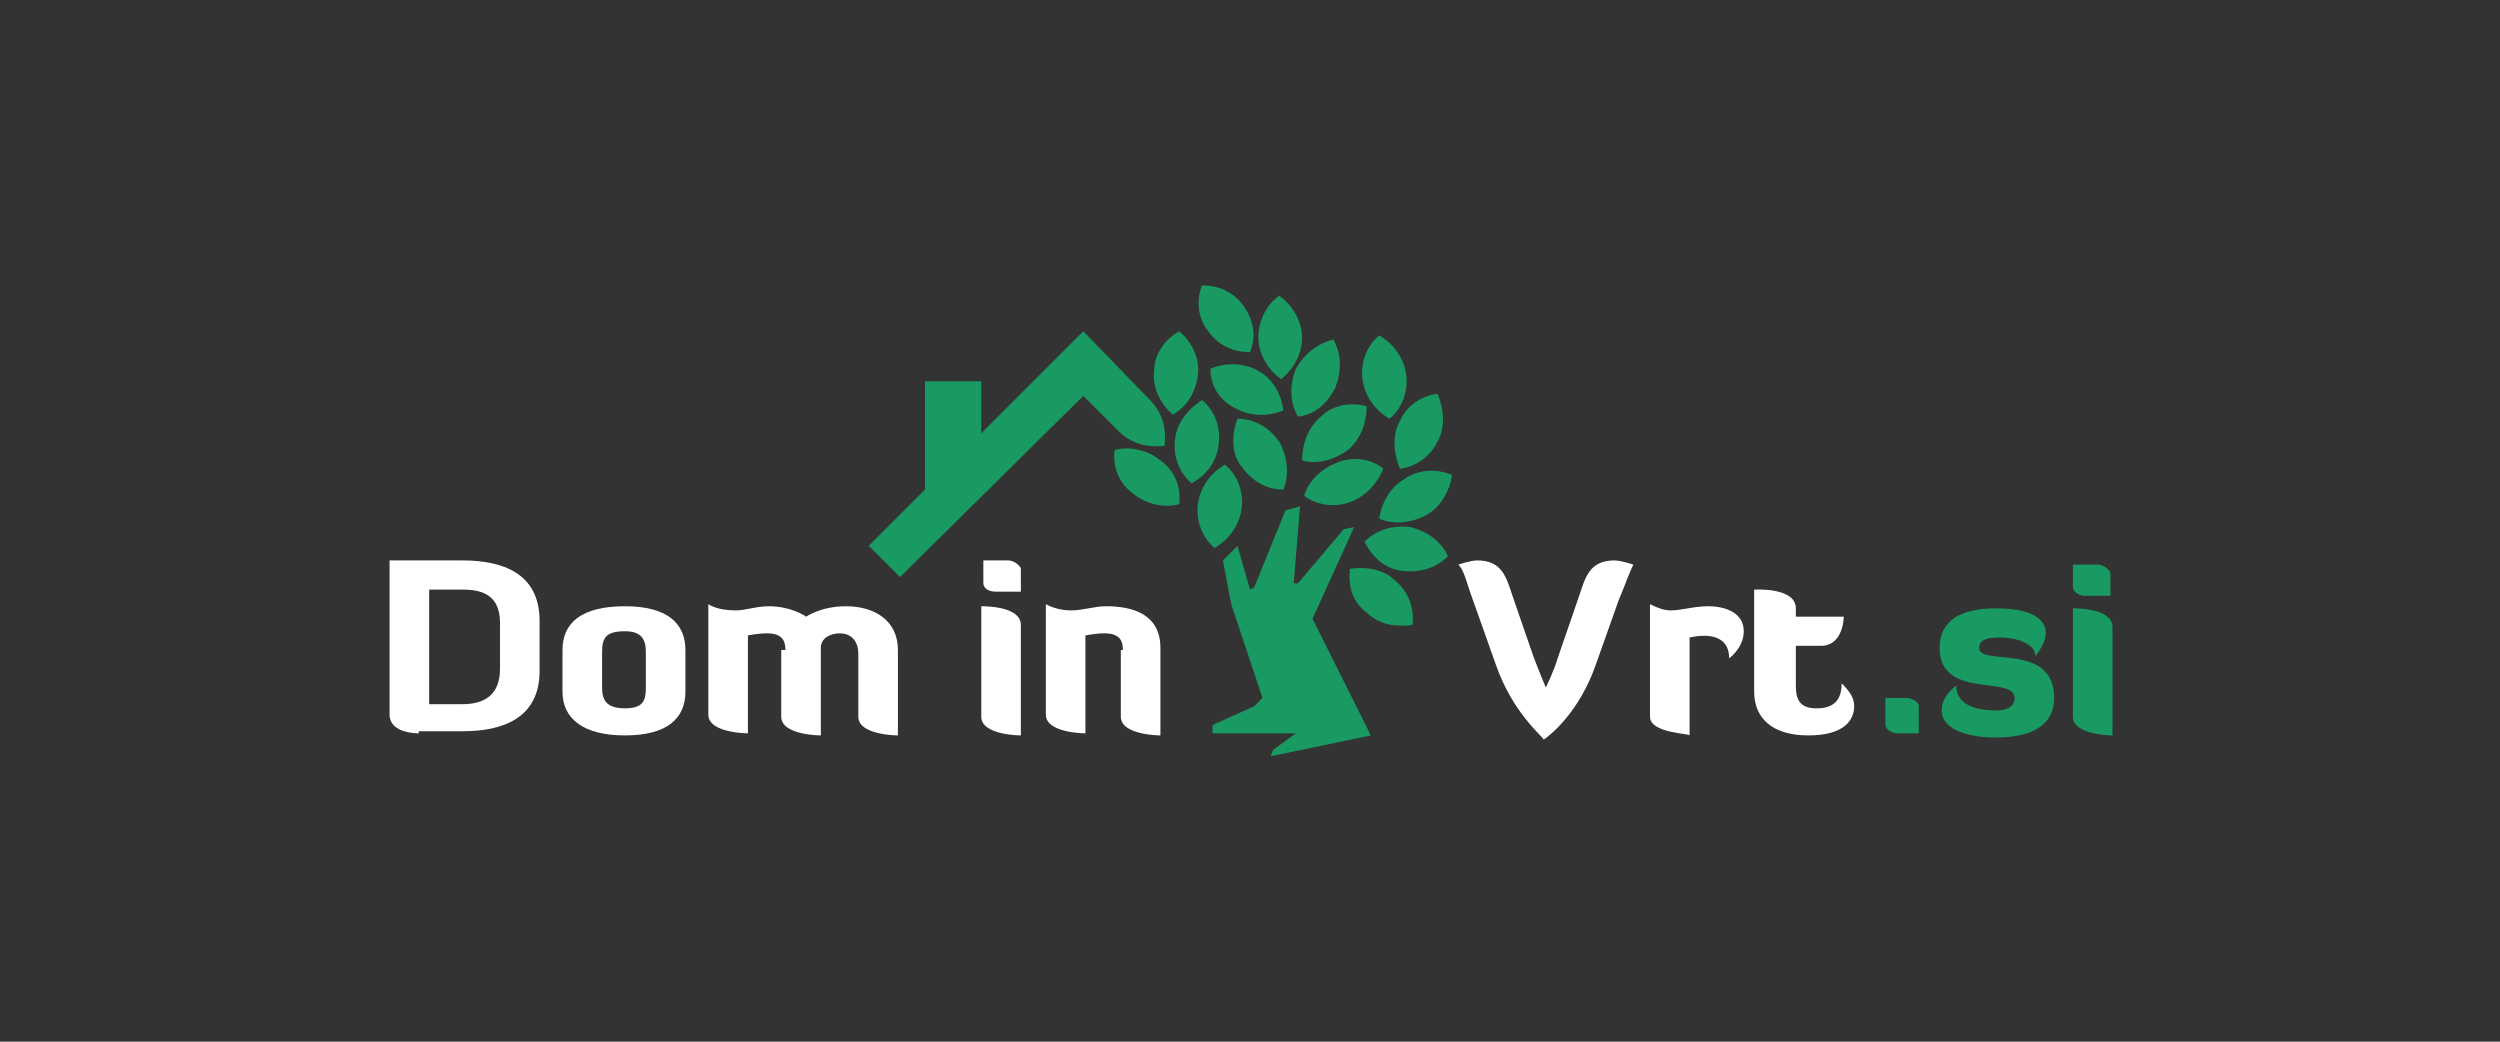 <svg width="120" height="50" viewBox="0 0 120 50" fill="none" xmlns="http://www.w3.org/2000/svg">
<rect x="0" y="0" width="120" height="50" fill="#333333" stroke="none"/>
<path d="M20.1 35.2C20 35.2 18.7 35.2 18.7 34.3V26.9H22.2C24.1 26.9 25.9 27.5 25.9 29.8V32.2C25.9 34.5 24.1 35.1 22.2 35.1H20.1V35.2ZM20.6 28.3V33.8H22.2C23.2 33.8 24 33.4 24 32.1V29.9C24 28.6 23.2 28.3 22.2 28.3H20.6Z" fill="white"/>
<path d="M32.9 33.2C32.9 34.5 32 35.3 30 35.3C28 35.3 27 34.5 27 33.2V31.2C27 29.9 27.9 29.1 30 29.1C32 29.1 32.9 29.9 32.9 31.2V33.2ZM31 31.3C31 30.7 30.8 30.3 30 30.3C29.1 30.3 28.9 30.6 28.9 31.3V33C28.9 33.6 29.1 34 30 34C30.9 34 31 33.6 31 33V31.3Z" fill="white"/>
<path d="M37.7 31.2C37.7 30.7 37.5 30.4 36.8 30.4C36.4 30.4 35.9 30.5 35.9 30.5V35.2C35.9 35.2 34 35.2 34 34.3V29C34 29 34.4 29.3 35.3 29.3C35.8 29.3 36.3 29.1 36.9 29.1C38 29.1 38.7 29.6 38.7 29.6C38.7 29.6 39.4 29.1 40.6 29.1C42 29.1 43.1 29.8 43.1 31.2V35.3C43.1 35.3 41.2 35.3 41.2 34.4V31.4C41.2 30.7 40.8 30.4 40.3 30.4C39.9 30.4 39.4 30.6 39.4 31.1V35.3C39.4 35.3 37.5 35.3 37.5 34.4V31.2H37.7Z" fill="white"/>
<path d="M47.101 29.1C47.301 29.1 49.001 29.1 49.001 30V35.3C49.001 35.3 47.101 35.3 47.101 34.4V29.1ZM47.201 26.9H48.401C48.701 26.9 49.001 27.2 49.001 27.3V28.4H47.801C47.401 28.4 47.201 28.2 47.201 28V26.9Z" fill="white"/>
<path d="M53.9 31.2C53.9 30.7 53.7 30.4 53 30.4C52.6 30.4 52.1 30.5 52.1 30.5V35.2C52.1 35.2 50.2 35.2 50.2 34.3V29C50.2 29 50.7 29.3 51.4 29.3C52 29.3 52.5 29.1 53.1 29.1C54.4 29.1 55.7 29.5 55.7 31.1V35.3C55.7 35.3 53.8 35.3 53.8 34.4V31.2H53.9Z" fill="white"/>
<path d="M71.8 31.9L70.7 28.8C70.4 28 70.3 27.4 70 27.1C70 27.1 70.6 26.9 70.9 26.9C72.1 26.9 72.3 27.7 72.6 28.6L73.6 31.5C73.9 32.3 74.2 33 74.2 33C74.2 33 74.6 32.2 74.8 31.5L75.8 28.6C76.1 27.7 76.3 26.9 77.5 26.9C77.8 26.9 78.4 27.1 78.4 27.1C78.2 27.5 78 28.1 77.7 28.8L76.6 31.9C75.8 34.2 74.4 35.3 74.1 35.5C74 35.3 72.6 34.2 71.8 31.9Z" fill="white"/>
<path d="M79.2 34.4V29C79.6 29.2 79.9 29.3 80.2 29.3C80.7 29.3 81.3 29.1 82 29.1C82.8 29.1 83.7 29.4 83.7 30.3C83.7 31.1 83 31.6 83 31.6C83 30.5 82 30.4 81.1 30.6V35.3C81.1 35.2 79.2 35.2 79.2 34.4Z" fill="white"/>
<path d="M84.3 28.3C84.3 28.3 86.2 28.2 86.2 29.2V29.6H88.5C88.5 29.6 88.5 31 87.4 31H86.2V32.9C86.2 33.6 86.4 34 87.2 34C87.8 34 88.4 33.8 88.4 32.8C88.8 33.2 89 33.5 89 33.9C89 34.5 88.6 35.3 86.8 35.3C85.1 35.3 84.2 34.5 84.2 33.2V28.3H84.3Z" fill="white"/>
<path d="M68.5 24.7C69.2 24.3 69.6 23.5 69.7 22.8C69 22.5 68.1 22.5 67.4 23C66.7 23.4 66.3 24.2 66.2 24.9C66.9 25.2 67.8 25.1 68.5 24.7Z" fill="#189A62"/>
<path d="M69 21.2C69.4 20.5 69.3 19.6 69 18.9C68.2 19 67.5 19.5 67.2 20.2C66.8 20.9 66.9 21.8 67.2 22.5C67.9 22.4 68.6 22 69 21.2Z" fill="#189A62"/>
<path d="M64.1 18.6C64.4 17.8 64.4 17 64 16.3C63.2 16.5 62.6 17 62.2 17.7C61.9 18.5 61.9 19.3 62.3 20C63.1 19.9 63.7 19.4 64.1 18.6Z" fill="#189A62"/>
<path d="M59.7 14.7C59.2 14 58.5 13.7 57.7 13.7C57.4 14.4 57.5 15.3 58 15.9C58.5 16.6 59.2 16.9 60 16.9C60.3 16.2 60.2 15.4 59.7 14.7Z" fill="#189A62"/>
<path d="M64.7 21.6C65.3 21.1 65.6 20.3 65.6 19.5C64.9 19.3 64 19.4 63.4 20C62.8 20.5 62.5 21.3 62.5 22.1C63.2 22.3 64 22.1 64.7 21.6Z" fill="#189A62"/>
<path d="M65.6 29.4C66.201 30 67.001 30.1 67.8 30C67.9 29.2 67.6 28.4 67.001 27.9C66.4 27.3 65.6 27.2 64.8 27.3C64.701 28.1 64.9 28.9 65.6 29.4Z" fill="#189A62"/>
<path d="M55.4 17.8C55.3 18.6 55.7 19.4 56.3 19.9C57 19.5 57.4 18.8 57.5 18C57.6 17.2 57.2 16.4 56.6 15.9C55.9 16.3 55.4 17 55.4 17.8Z" fill="#189A62"/>
<path d="M56.4 21.1C56.3 21.9 56.6 22.7 57.2 23.2C57.9 22.8 58.4 22.2 58.5 21.3C58.6 20.5 58.3 19.7 57.7 19.2C57.1 19.6 56.5 20.2 56.4 21.1Z" fill="#189A62"/>
<path d="M59.6 22.4C60.1 23.1 60.8 23.5 61.6 23.5C61.9 22.8 61.8 21.9 61.4 21.2C60.9 20.5 60.2 20.1 59.4 20.1C59.1 20.9 59.1 21.8 59.6 22.4Z" fill="#189A62"/>
<path d="M60.4 16.2C60.4 17 60.9 17.8 61.5 18.2C62.1 17.7 62.5 17 62.5 16.2C62.5 15.4 62 14.6 61.4 14.2C60.8 14.6 60.4 15.4 60.4 16.2Z" fill="#189A62"/>
<path d="M65.4 18.2C65.5 19 66 19.7 66.7 20.1C67.3 19.6 67.6 18.8 67.5 18C67.4 17.2 66.9 16.5 66.2 16.1C65.6 16.6 65.3 17.4 65.4 18.2Z" fill="#189A62"/>
<path d="M54.4 23.7C55 24.2 55.9 24.4 56.6 24.2C56.7 23.4 56.4 22.6 55.7 22.1C55.1 21.6 54.2 21.4 53.5 21.6C53.4 22.4 53.7 23.2 54.4 23.7Z" fill="#189A62"/>
<path d="M67.3 27.4C68.1 27.5 68.9 27.3 69.5 26.7C69.2 26 68.5 25.5 67.7 25.3C66.9 25.2 66.1 25.4 65.5 26C65.9 26.8 66.5 27.3 67.3 27.4Z" fill="#189A62"/>
<path d="M64.801 24.1C65.601 23.8 66.101 23.2 66.401 22.5C65.801 22 64.901 21.9 64.201 22.2C63.401 22.5 62.801 23.1 62.601 23.8C63.101 24.2 64.001 24.4 64.801 24.1Z" fill="#189A62"/>
<path d="M59.6 24.4C59.7 23.6 59.4 22.8 58.8 22.3C58.1 22.7 57.6 23.4 57.5 24.2C57.4 25 57.7 25.8 58.3 26.3C59 25.9 59.5 25.2 59.6 24.4Z" fill="#189A62"/>
<path d="M59.301 19.6C60.001 20 60.901 20 61.601 19.7C61.501 18.9 61.101 18.2 60.401 17.8C59.701 17.4 58.801 17.4 58.101 17.7C58.101 18.5 58.501 19.2 59.301 19.6Z" fill="#189A62"/>
<path d="M55.2 19.2L55.1 19.1L52 15.9L47.1 20.8V18.3H44.4V23.5L41.7 26.2L43.2 27.7L52 19L53.6 20.6L53.7 20.7C54.3 21.3 55.1 21.5 55.9 21.4C56 20.6 55.8 19.8 55.2 19.2Z" fill="#189A62"/>
<path d="M60.2 33.9L60.6 33.5L59.1 29L58.7 26.9L59.4 26.2L60 28.3L60.2 28.2L61.7 24.5L62.4 24.3L62.1 28H62.3L64.5 25.4L65 25.3L63 29.7L65.8 35.3L61 36.3L61.1 36L62.2 35.2H58.2V34.8L60.2 33.9Z" fill="#189A62"/>
<path d="M90.5 33.5H91.5C91.8 33.5 92.1 33.7 92.1 33.9V35.2H91.1C90.8 35.2 90.5 35 90.5 34.8V33.5Z" fill="#189A62"/>
<path d="M93.1 31.1C93.1 29.8 94.1 29.2 95.8 29.2C97.3 29.2 98.2 29.6 98.2 30.4C98.2 30.7 98 31.1 97.7 31.5C97.7 30.9 96.8 30.6 96 30.6C95.4 30.6 95 30.7 95 31.1C95 32 98.6 30.8 98.6 33.5C98.6 34.7 97.7 35.4 95.8 35.4C94.2 35.4 93.2 34.9 93.2 34.1C93.2 33.7 93.4 33.3 93.9 32.9C93.9 34 95.2 34.1 95.8 34.1C96.2 34.1 96.7 34 96.7 33.5C96.7 32.4 93.1 33.6 93.1 31.1Z" fill="#189A62"/>
<path d="M99.5 29.2C99.7 29.2 101.4 29.2 101.4 30.1V35.3C101.4 35.3 99.5 35.3 99.5 34.4V29.2ZM99.5 27.1H100.7C101 27.1 101.3 27.4 101.3 27.5V28.6H100.1C99.8 28.6 99.5 28.4 99.5 28.2V27.1Z" fill="#189A62"/>
</svg>
